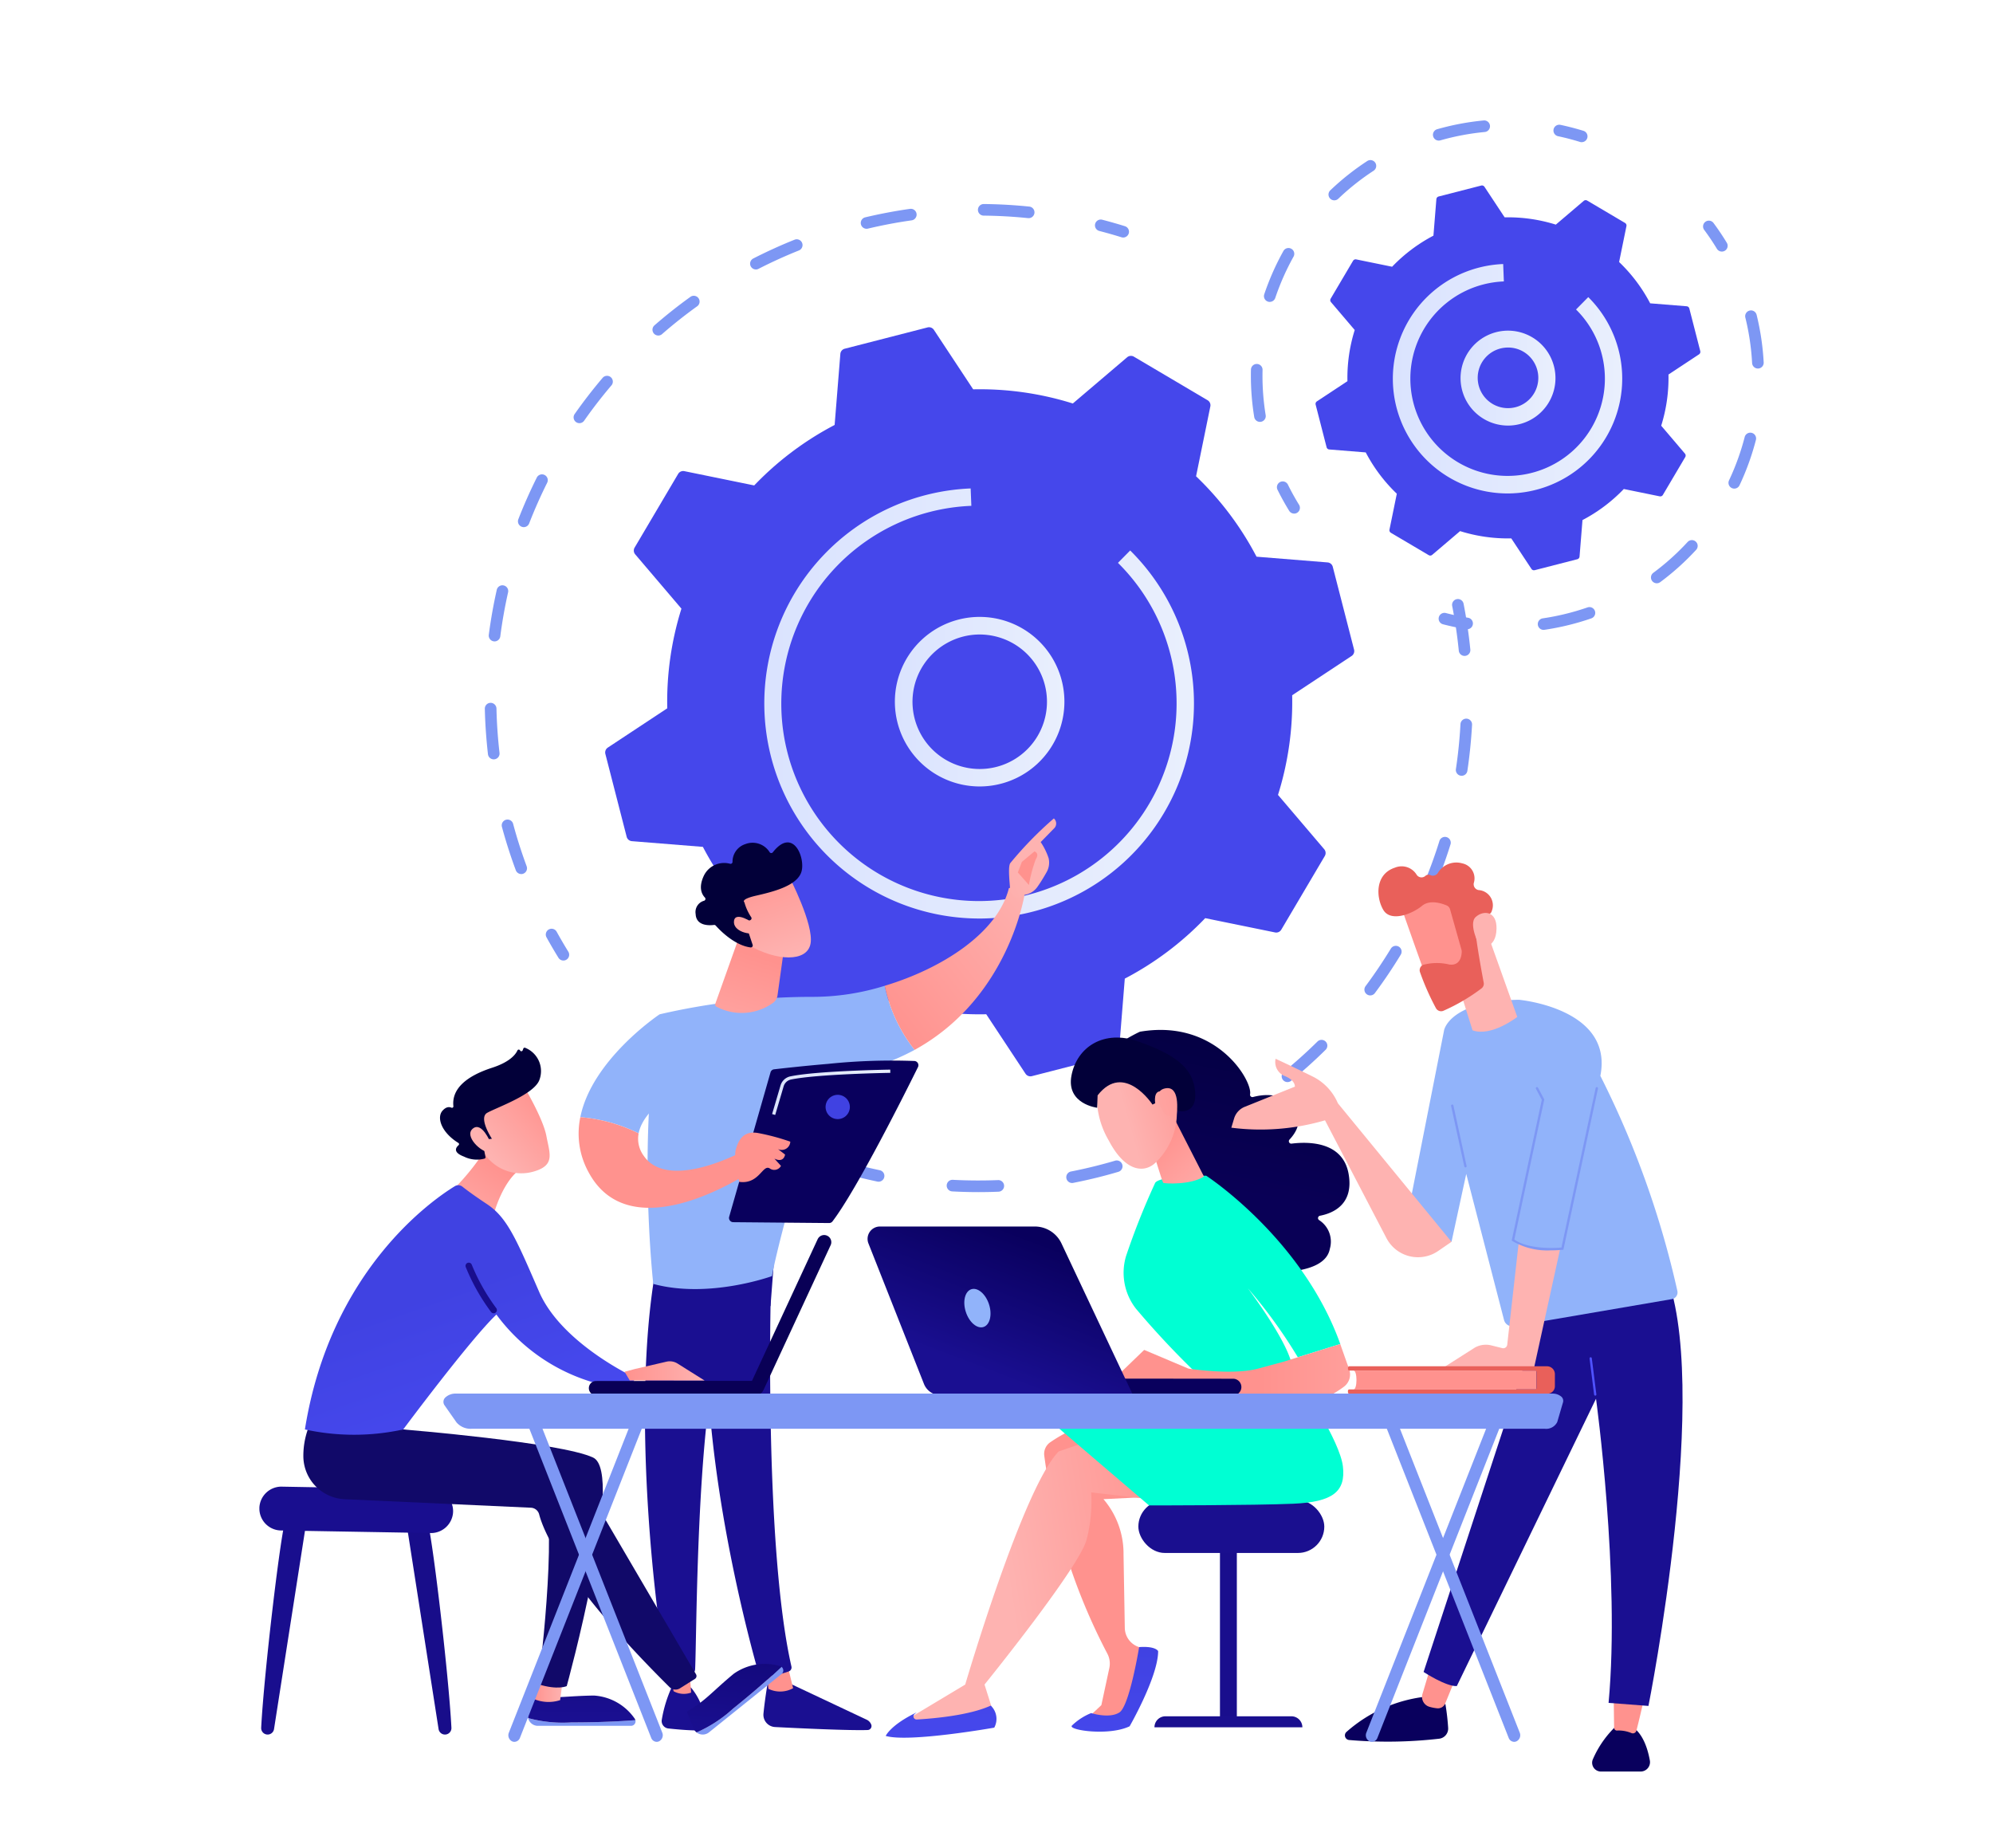<svg xmlns="http://www.w3.org/2000/svg" xmlns:xlink="http://www.w3.org/1999/xlink" width="234" height="217" viewBox="0 0 234 217"><defs><style>.a{fill:#fff;}.b{clip-path:url(#a);}.c{fill:#7d97f4;}.d{fill:#4547eb;}.e{fill:url(#b);}.f{fill:url(#f);}.g{fill:url(#g);}.h{fill:url(#h);}.i{fill:url(#i);}.j{fill:url(#j);}.k{fill:url(#k);}.l{fill:#91b3fa;}.m{fill:url(#l);}.n{fill:url(#m);}.o{fill:url(#n);}.p{fill:url(#o);}.q{fill:url(#p);}.r{fill:url(#q);}.s{fill:url(#r);}.t{fill:url(#s);}.u{fill:url(#t);}.v{fill:url(#u);}.w{fill:url(#v);}.x{fill:#190e8e;}.y{fill:#180d8a;}.z{fill:#190e8f;}.aa{fill:url(#x);}.ab{fill:url(#y);}.ac{fill:url(#z);}.ad{fill:#110969;}.ae{fill:url(#ab);}.af{fill:url(#ac);}.ag{fill:url(#ad);}.ah{fill:url(#af);}.ai{fill:url(#ag);}.aj{fill:url(#ah);}.ak{fill:url(#ai);}.al{fill:url(#aj);}.am{fill:#190e8d;}.an{fill:#1a0f8f;}.ao{fill:url(#ak);}.ap{fill:url(#al);}.aq{fill:url(#am);}.ar{fill:#00ffd3;}.as{fill:url(#an);}.at{fill:url(#ao);}.au{fill:url(#ap);}.av{fill:url(#aq);}.aw{fill:url(#ar);}.ax{fill:url(#as);}.ay{fill:url(#at);}.az{fill:url(#au);}.ba{fill:url(#av);}.bb{fill:url(#aw);}.bc{fill:url(#ax);}.bd{fill:url(#ay);}.be{fill:url(#az);}.bf{fill:url(#ba);}.bg{fill:url(#bb);}.bh{fill:url(#bc);}.bi{fill:url(#bd);}.bj{fill:url(#be);}.bk{fill:url(#bf);}.bl{fill:url(#bg);}.bm{fill:url(#bh);}.bn{fill:url(#bi);}.bo{fill:url(#bj);}</style><clipPath id="a"><rect class="a" width="234" height="217" transform="translate(106 7771)"></rect></clipPath><linearGradient id="b" y1="0.5" x2="1" y2="0.5" gradientUnits="objectBoundingBox"><stop offset="0" stop-color="#dae3fe"></stop><stop offset="1" stop-color="#e9effd"></stop></linearGradient><linearGradient id="f" x1="66.978" y1="-0.501" x2="64.141" y2="5.887" gradientUnits="objectBoundingBox"><stop offset="0" stop-color="#09005d"></stop><stop offset="1" stop-color="#1a0f91"></stop></linearGradient><linearGradient id="g" x1="263.89" y1="0.447" x2="264.897" y2="0.447" gradientUnits="objectBoundingBox"><stop offset="0" stop-color="#ff928e"></stop><stop offset="1" stop-color="#feb3b1"></stop></linearGradient><linearGradient id="h" x1="84.633" y1="0.029" x2="81.617" y2="0.884" xlink:href="#f"></linearGradient><linearGradient id="i" x1="166.445" y1="-2.22" x2="159.425" y2="5.345" xlink:href="#f"></linearGradient><linearGradient id="j" x1="307.63" y1="0.485" x2="308.644" y2="0.485" xlink:href="#g"></linearGradient><linearGradient id="k" x1="56.712" y1="-0.038" x2="54.694" y2="0.804" xlink:href="#f"></linearGradient><linearGradient id="l" x1="0.055" y1="0.893" x2="1.087" y2="-0.041" xlink:href="#g"></linearGradient><linearGradient id="m" x1="-2.687" y1="2.581" x2="0.38" y2="0.664" xlink:href="#g"></linearGradient><linearGradient id="n" x1="366.557" y1="0.594" x2="368.559" y2="-1.186" xlink:href="#g"></linearGradient><linearGradient id="o" x1="40.566" y1="0.502" x2="41.568" y2="0.502" xlink:href="#g"></linearGradient><linearGradient id="p" x1="0.608" y1="0.247" x2="0.113" y2="1.993" xlink:href="#g"></linearGradient><linearGradient id="q" x1="0.278" y1="-0.211" x2="0.677" y2="0.953" xlink:href="#g"></linearGradient><linearGradient id="r" x1="-31.65" y1="15.82" x2="-31.446" y2="17.003" gradientUnits="objectBoundingBox"><stop offset="0" stop-color="#020039"></stop><stop offset="1" stop-color="#090056"></stop></linearGradient><linearGradient id="s" x1="-0.315" y1="-2.854" x2="0.984" y2="2.744" xlink:href="#g"></linearGradient><linearGradient id="t" x1="35.871" y1="-0.062" x2="36.384" y2="2.428" xlink:href="#f"></linearGradient><linearGradient id="u" x1="122.032" y1="0.5" x2="123.032" y2="0.5" xlink:href="#g"></linearGradient><linearGradient id="v" x1="230.49" y1="-0.059" x2="231.088" y2="2.435" gradientUnits="objectBoundingBox"><stop offset="0" stop-color="#4042e2"></stop><stop offset="1" stop-color="#4f52ff"></stop></linearGradient><linearGradient id="x" x1="0.772" y1="-6.693" x2="0.499" y2="0.843" xlink:href="#f"></linearGradient><linearGradient id="y" x1="0" y1="0.5" x2="1" y2="0.5" xlink:href="#g"></linearGradient><linearGradient id="z" x1="0.734" y1="-1.867" x2="0.424" y2="1.1" xlink:href="#f"></linearGradient><linearGradient id="ab" x1="0.636" y1="0.332" x2="-0.077" y2="1.382" xlink:href="#g"></linearGradient><linearGradient id="ac" x1="0.311" y1="0.465" x2="0.881" y2="1.703" xlink:href="#v"></linearGradient><linearGradient id="ad" x1="6.834" y1="-2.553" x2="-0.095" y2="0.787" xlink:href="#f"></linearGradient><linearGradient id="af" x1="0.941" y1="0.209" x2="0.275" y2="0.79" xlink:href="#g"></linearGradient><linearGradient id="ag" x1="26.88" y1="7.04" x2="27.649" y2="7.933" xlink:href="#r"></linearGradient><linearGradient id="ah" x1="3.142" y1="-1.398" x2="0.407" y2="0.623" xlink:href="#g"></linearGradient><linearGradient id="ai" x1="22.609" y1="-916.965" x2="21.379" y2="-902.633" xlink:href="#r"></linearGradient><linearGradient id="aj" x1="1.49" y1="-82.159" x2="-1.136" y2="-80.86" xlink:href="#r"></linearGradient><linearGradient id="ak" x1="0.11" y1="0.604" x2="-0.7" y2="0.815" xlink:href="#g"></linearGradient><linearGradient id="al" x1="0.532" y1="0.006" x2="0.328" y2="3.202" xlink:href="#v"></linearGradient><linearGradient id="am" x1="1.129" y1="0.394" x2="0.414" y2="0.523" xlink:href="#g"></linearGradient><linearGradient id="an" x1="0.554" y1="-2.158" x2="0.395" y2="6.275" xlink:href="#v"></linearGradient><linearGradient id="ao" x1="0.619" y1="-0.242" x2="0.442" y2="0.664" xlink:href="#r"></linearGradient><linearGradient id="ap" x1="0.224" y1="0.33" x2="1.02" y2="1.435" xlink:href="#g"></linearGradient><linearGradient id="aq" x1="1.339" y1="0.115" x2="0.367" y2="0.522" xlink:href="#g"></linearGradient><linearGradient id="ar" x1="-26.887" y1="73.747" x2="-27.223" y2="76.726" xlink:href="#r"></linearGradient><linearGradient id="as" x1="2.514" y1="-0.108" x2="-1.559" y2="1.212" xlink:href="#g"></linearGradient><linearGradient id="at" x1="0.623" y1="0.5" x2="1.623" y2="0.5" xlink:href="#g"></linearGradient><linearGradient id="au" x1="0.575" y1="11.576" x2="-0.165" y2="14.012" xlink:href="#f"></linearGradient><linearGradient id="av" x1="0.733" y1="0.134" x2="0.333" y2="0.8" xlink:href="#f"></linearGradient><linearGradient id="aw" x1="-153.883" y1="4.474" x2="-153.868" y2="8.118" xlink:href="#f"></linearGradient><linearGradient id="ax" x1="-487.199" y1="1.164" x2="-487.462" y2="-0.58" xlink:href="#g"></linearGradient><linearGradient id="ay" x1="-282.556" y1="3.704" x2="-282.529" y2="7.135" xlink:href="#f"></linearGradient><linearGradient id="az" x1="-554.64" y1="1.13" x2="-554.925" y2="-0.791" xlink:href="#g"></linearGradient><linearGradient id="ba" x1="-62.782" y1="0.5" x2="-61.782" y2="0.5" xlink:href="#f"></linearGradient><linearGradient id="bb" x1="-2400.902" y1="2.369" x2="-2399.521" y2="1.878" xlink:href="#v"></linearGradient><linearGradient id="bc" x1="-136.997" y1="0.5" x2="-135.997" y2="0.5" xlink:href="#g"></linearGradient><linearGradient id="bd" x1="-71.908" y1="0.5" x2="-70.908" y2="0.5" xlink:href="#g"></linearGradient><linearGradient id="be" x1="-271.468" y1="1.029" x2="-270.179" y2="0.222" xlink:href="#g"></linearGradient><linearGradient id="bf" x1="-220.145" y1="0.175" x2="-221.462" y2="1.493" xlink:href="#g"></linearGradient><linearGradient id="bg" x1="-140.389" y1="0.5" x2="-139.389" y2="0.5" gradientUnits="objectBoundingBox"><stop offset="0" stop-color="#e1473d"></stop><stop offset="1" stop-color="#e9605a"></stop></linearGradient><linearGradient id="bh" x1="-688.889" y1="2.763" x2="-685.627" y2="0.44" xlink:href="#g"></linearGradient><linearGradient id="bi" x1="-87.022" y1="-0.33" x2="-87.895" y2="5.155" xlink:href="#g"></linearGradient><linearGradient id="bj" x1="-50.651" y1="4.298" x2="-50.655" y2="2.583" xlink:href="#bg"></linearGradient></defs><g class="b" transform="translate(-106 -7771)"><g transform="translate(162.921 7785.138)"><g transform="translate(0 9.814)"><g transform="translate(42.905 23.174)"><path class="c" d="M1296.848,1357.5a.68.68,0,0,1-.566-.3c-.494-.737-1.015-1.477-1.55-2.2a.681.681,0,0,1,1.094-.811c.548.738,1.082,1.5,1.588,2.251a.681.681,0,0,1-.565,1.06Z" transform="translate(-1234.148 -1353.913)"></path><path class="c" d="M1134.668,1469.658c-1.027,0-2.064-.028-3.083-.083a.681.681,0,1,1,.073-1.36c1.757.094,3.565.1,5.308.033a.681.681,0,1,1,.056,1.361C1136.247,1469.642,1135.455,1469.658,1134.668,1469.658Zm10.991-1.07a.681.681,0,0,1-.13-1.35c1.677-.329,3.365-.74,5.015-1.221l.144-.042a.681.681,0,1,1,.381,1.307l-.136.04c-1.7.5-3.424.915-5.141,1.252A.693.693,0,0,1,1145.658,1468.589Zm13.378-4.363a.681.681,0,0,1-.289-1.3c1.6-.747,3.177-1.578,4.7-2.471a.681.681,0,1,1,.69,1.174c-1.556.915-3.174,1.766-4.81,2.532A.688.688,0,0,1,1159.037,1464.226Zm11.909-7.486a.681.681,0,0,1-.431-1.208c1.363-1.114,2.69-2.307,3.946-3.546a.681.681,0,1,1,.957.969c-1.285,1.27-2.645,2.491-4.041,3.633A.68.68,0,0,1,1170.946,1456.74Zm9.714-10.174a.681.681,0,0,1-.546-1.087c1.051-1.414,2.049-2.9,2.965-4.4a.681.681,0,1,1,1.164.707c-.937,1.544-1.958,3.061-3.036,4.508A.68.68,0,0,1,1180.66,1446.566Zm6.955-12.231a.683.683,0,0,1-.628-.943c.678-1.63,1.287-3.309,1.81-4.991a.681.681,0,0,1,1.3.4c-.535,1.723-1.159,3.442-1.853,5.11A.681.681,0,0,1,1187.615,1434.335Zm3.779-13.556a.761.761,0,0,1-.1-.007.682.682,0,0,1-.573-.775c.261-1.747.441-3.524.537-5.281a.681.681,0,1,1,1.36.074c-.1,1.8-.282,3.62-.55,5.409A.681.681,0,0,1,1191.393,1420.779Zm.343-14.072a.681.681,0,0,1-.677-.614c-.175-1.753-.436-3.52-.775-5.251a.681.681,0,0,1,1.337-.262c.347,1.773.614,3.583.793,5.379a.681.681,0,0,1-.61.745C1191.781,1406.706,1191.759,1406.707,1191.737,1406.707Zm-3.1-13.728a.681.681,0,0,1-.641-.452c-.6-1.665-1.275-3.316-2.02-4.909a.681.681,0,0,1,1.234-.577c.762,1.632,1.458,3.323,2.068,5.028a.682.682,0,0,1-.641.91Z" transform="translate(-1119.608 -1376.824)"></path><path class="c" d="M1096.511,1654.532a.692.692,0,0,1-.141-.014c-.892-.188-1.794-.4-2.681-.631a.681.681,0,1,1,.344-1.318c.866.226,1.747.432,2.618.616a.681.681,0,0,1-.14,1.347Z" transform="translate(-1093.179 -1562.92)"></path></g><path class="c" d="M976.175,1563.983a.68.68,0,0,1-.58-.323c-.483-.783-.951-1.584-1.39-2.378a.681.681,0,1,1,1.191-.659c.429.776.886,1.557,1.358,2.323a.681.681,0,0,1-.579,1.038Z" transform="translate(-966.947 -1475.164)"></path><path class="c" d="M954.5,1355.363a.681.681,0,0,1-.639-.445c-.482-1.3-.926-2.642-1.319-3.987q-.161-.553-.31-1.106a.681.681,0,1,1,1.315-.355q.146.541.3,1.08c.383,1.314.817,2.624,1.288,3.9a.683.683,0,0,1-.638.918Zm-3.233-13.466a.681.681,0,0,1-.675-.6c-.2-1.764-.328-3.559-.368-5.336a.682.682,0,0,1,.666-.7.69.69,0,0,1,.7.666c.039,1.734.16,3.487.359,5.211a.68.68,0,0,1-.6.754A.529.529,0,0,1,951.264,1341.9Zm.1-13.848a.692.692,0,0,1-.089-.006.681.681,0,0,1-.588-.763c.228-1.761.542-3.533.932-5.267a.681.681,0,1,1,1.328.3c-.381,1.693-.687,3.424-.91,5.143A.681.681,0,0,1,951.361,1328.05Zm3.427-13.415a.682.682,0,0,1-.635-.928c.644-1.655,1.373-3.3,2.166-4.89a.681.681,0,1,1,1.219.608c-.775,1.552-1.487,3.159-2.115,4.775A.682.682,0,0,1,954.787,1314.635Zm6.534-12.207a.681.681,0,0,1-.556-1.072c1.02-1.454,2.12-2.878,3.269-4.231a.681.681,0,1,1,1.038.881c-1.122,1.321-2.2,2.711-3.192,4.131A.68.68,0,0,1,961.321,1302.429Zm9.261-10.289a.681.681,0,0,1-.448-1.194c1.339-1.167,2.748-2.285,4.189-3.321a.681.681,0,1,1,.8,1.1c-1.406,1.012-2.782,2.1-4.089,3.242A.676.676,0,0,1,970.582,1292.14Zm11.463-7.756a.681.681,0,0,1-.311-1.287c1.578-.807,3.215-1.553,4.868-2.213a.681.681,0,0,1,.506,1.264c-1.613.645-3.213,1.373-4.753,2.161A.67.67,0,0,1,982.044,1284.384Zm12.993-4.777a.681.681,0,0,1-.156-1.344c1.734-.411,3.5-.745,5.255-.994a.681.681,0,1,1,.191,1.349c-1.713.242-3.439.569-5.133.971A.693.693,0,0,1,995.037,1279.607Zm19.038-1.249a.555.555,0,0,1-.071,0c-1.726-.178-3.48-.277-5.214-.294a.681.681,0,0,1,.007-1.362h.006c1.776.017,3.573.119,5.341.3a.681.681,0,0,1-.069,1.358Z" transform="translate(-950.221 -1276.698)"></path><path class="c" d="M1192.264,1284.893a.675.675,0,0,1-.2-.031c-.85-.265-1.72-.512-2.586-.737a.681.681,0,1,1,.342-1.318c.887.23,1.779.484,2.65.755a.681.681,0,0,1-.2,1.331Z" transform="translate(-1117.313 -1280.958)"></path><g transform="translate(14.138 14.467)"><path class="d" d="M1059.408,1328.361a.687.687,0,0,0-.8.069l-6.376,5.425a36.481,36.481,0,0,0-11.7-1.663l-4.611-6.981a.689.689,0,0,0-.745-.287l-9.725,2.5a.689.689,0,0,0-.514.611l-.671,8.34a36.453,36.453,0,0,0-9.443,7.1l-8.2-1.676a.688.688,0,0,0-.73.323l-5.108,8.646a.687.687,0,0,0,.068.8l5.426,6.375a36.471,36.471,0,0,0-1.664,11.7l-6.98,4.612a.688.688,0,0,0-.287.745l2.5,9.725a.69.69,0,0,0,.611.515l8.339.67a36.458,36.458,0,0,0,7.1,9.443l-1.677,8.2a.687.687,0,0,0,.324.729l8.646,5.108a.689.689,0,0,0,.8-.068l6.375-5.426a36.464,36.464,0,0,0,11.7,1.665l4.611,6.98a.689.689,0,0,0,.746.288l9.725-2.5a.687.687,0,0,0,.515-.611l.671-8.339a36.455,36.455,0,0,0,9.443-7.1l8.2,1.676a.688.688,0,0,0,.731-.324l5.107-8.646a.688.688,0,0,0-.068-.8l-5.425-6.375a36.476,36.476,0,0,0,1.664-11.7l6.98-4.612a.688.688,0,0,0,.287-.745l-2.5-9.725a.687.687,0,0,0-.611-.514l-8.34-.672a36.467,36.467,0,0,0-7.1-9.442l1.676-8.2a.687.687,0,0,0-.324-.73Z" transform="translate(-997.33 -1324.902)"></path><path class="e" d="M1120.675,1458.176a9.953,9.953,0,1,1,4.742-1.216A9.946,9.946,0,0,1,1120.675,1458.176Zm-.025-17.841a7.854,7.854,0,0,0-3.768.967h0a7.894,7.894,0,1,0,6.008-.642A7.941,7.941,0,0,0,1120.65,1440.335Zm-4.256.069h0Z" transform="translate(-1076.688 -1404.261)"></path><path class="e" d="M1084.63,1438.459a25.257,25.257,0,0,1-.976-50.493l.081,2.042a23.323,23.323,0,0,0-4.891.72h0q-.308.079-.613.167a23.242,23.242,0,0,0-16.425,26.548q.144.772.342,1.544a23.209,23.209,0,1,0,38.8-22.285l1.435-1.454a25.26,25.26,0,0,1-17.755,43.213Z" transform="translate(-1040.747 -1369.039)"></path></g></g><g transform="translate(89.945 0)"><g transform="translate(22.047 11.776)"><path class="c" d="M1429.042,1286.856a.681.681,0,0,1-.583-.328c-.457-.755-.956-1.5-1.483-2.207a.681.681,0,1,1,1.094-.811c.552.744,1.074,1.521,1.553,2.313a.68.68,0,0,1-.229.935A.673.673,0,0,1,1429.042,1286.856Z" transform="translate(-1395.79 -1283.234)"></path><path class="c" d="M1362.859,1355.834a.681.681,0,0,1-.1-1.355,29.068,29.068,0,0,0,3.9-.853q.678-.2,1.339-.425a.681.681,0,1,1,.444,1.287q-.692.238-1.4.445a30.443,30.443,0,0,1-4.085.892A.691.691,0,0,1,1362.859,1355.834Zm13.285-5.473a.681.681,0,0,1-.406-1.228,28.682,28.682,0,0,0,4.009-3.6.681.681,0,1,1,1,.923,30.089,30.089,0,0,1-4.2,3.774A.679.679,0,0,1,1376.144,1350.361Zm9.1-11.113a.681.681,0,0,1-.615-.971,29,29,0,0,0,1.834-5.072.681.681,0,1,1,1.318.342,30.224,30.224,0,0,1-1.922,5.311A.679.679,0,0,1,1385.246,1339.248Zm2.773-14.1a.68.68,0,0,1-.679-.644,28.85,28.85,0,0,0-.794-5.335.681.681,0,0,1,1.323-.325,30.223,30.223,0,0,1,.83,5.587.681.681,0,0,1-.643.717Z" transform="translate(-1350.534 -1307.796)"></path><path class="c" d="M1326.723,1438.56a.761.761,0,0,1-.111-.009c-.911-.149-1.828-.343-2.725-.577a.681.681,0,0,1,.344-1.318c.856.224,1.731.409,2.6.551a.681.681,0,0,1-.109,1.353Z" transform="translate(-1323.378 -1390.595)"></path></g><path class="c" d="M1262.172,1389.067a.681.681,0,0,1-.581-.323c-.485-.786-.94-1.606-1.351-2.437a.681.681,0,1,1,1.22-.6c.393.793.827,1.576,1.29,2.326a.68.68,0,0,1-.578,1.038Z" transform="translate(-1257.093 -1342.908)"></path><path class="c" d="M1250.984,1279.389a.681.681,0,0,1-.671-.571,30.063,30.063,0,0,1-.393-4.837c0-.236,0-.472.009-.708a.681.681,0,1,1,1.361.033c-.005.225-.008.449-.008.674a28.748,28.748,0,0,0,.375,4.617.68.68,0,0,1-.562.782A.7.7,0,0,1,1250.984,1279.389Zm1.153-14.084a.682.682,0,0,1-.646-.9,30.41,30.41,0,0,1,2.248-5.078.681.681,0,1,1,1.19.663,29.021,29.021,0,0,0-2.147,4.85A.682.682,0,0,1,1252.136,1265.3Zm7.578-11.927a.681.681,0,0,1-.471-1.173,30.031,30.031,0,0,1,4.353-3.45.681.681,0,0,1,.743,1.141,28.635,28.635,0,0,0-4.155,3.293A.679.679,0,0,1,1259.714,1253.378Zm12.264-7.013a.681.681,0,0,1-.187-1.336,30.428,30.428,0,0,1,5.458-1.029.681.681,0,0,1,.128,1.356,29.027,29.027,0,0,0-5.213.982A.7.7,0,0,1,1271.978,1246.364Z" transform="translate(-1249.919 -1243.996)"></path><path class="c" d="M1371.6,1247.734a.669.669,0,0,1-.2-.031c-.844-.262-1.71-.488-2.573-.671a.681.681,0,0,1,.282-1.333c.905.192,1.812.428,2.7.7a.682.682,0,0,1-.2,1.332Z" transform="translate(-1332.76 -1245.178)"></path><g transform="translate(7.601 7.635)"><path class="d" d="M1307.133,1271.212a.353.353,0,0,0-.409.035l-3.275,2.787a18.732,18.732,0,0,0-6.009-.854l-2.369-3.586a.353.353,0,0,0-.383-.147l-5,1.285a.354.354,0,0,0-.264.314l-.345,4.284a18.736,18.736,0,0,0-4.851,3.648l-4.214-.861a.354.354,0,0,0-.375.166l-2.624,4.441a.353.353,0,0,0,.035.409l2.787,3.275a18.729,18.729,0,0,0-.855,6.008l-3.586,2.369a.353.353,0,0,0-.147.383l1.285,5a.353.353,0,0,0,.314.264l4.283.345a18.729,18.729,0,0,0,3.648,4.85l-.861,4.213a.353.353,0,0,0,.166.375l4.441,2.624a.353.353,0,0,0,.409-.035l3.275-2.787a18.739,18.739,0,0,0,6.009.854l2.369,3.586a.354.354,0,0,0,.383.147l5-1.285a.354.354,0,0,0,.264-.314l.345-4.284a18.711,18.711,0,0,0,4.851-3.648l4.214.861a.353.353,0,0,0,.375-.167l2.624-4.441a.353.353,0,0,0-.035-.409l-2.787-3.274a18.732,18.732,0,0,0,.854-6.009l3.586-2.369a.354.354,0,0,0,.148-.383l-1.285-5a.352.352,0,0,0-.313-.263l-4.284-.345a18.709,18.709,0,0,0-3.648-4.851l.861-4.213a.354.354,0,0,0-.167-.375Z" transform="translate(-1275.245 -1269.435)"></path><path class="e" d="M1337.455,1337.241a5.628,5.628,0,0,1-1.59-.23,5.572,5.572,0,1,1,1.59.23Zm-.013-9.162a3.558,3.558,0,1,0,3.131,1.855A3.536,3.536,0,0,0,1337.442,1328.078Z" transform="translate(-1314.859 -1309.049)"></path><path class="e" d="M1318.915,1327.11a13.471,13.471,0,0,1-3.332-26.518l.087-.022a13.587,13.587,0,0,1,2.57-.387l.179-.008.081,2.042a11.492,11.492,0,0,0-2.409.354h0a11.42,11.42,0,1,0,10.883,2.941l1.435-1.454a13.481,13.481,0,0,1-9.494,23.052Z" transform="translate(-1296.397 -1290.949)"></path></g></g></g><g transform="translate(136.453 7867.084)"><g transform="translate(37.485)"><path class="f" d="M1160.292,1488.432s-.393,2.108-.6,4.2a1.44,1.44,0,0,0,1.363,1.574c2.783.143,8.736.425,10.874.35a.469.469,0,0,0,.418-.638h0a1.05,1.05,0,0,0-.531-.571l-9.793-4.615Z" transform="translate(-1137.991 -1387.527)"></path><path class="g" d="M1161.532,1479.2l.276,2.529a3.134,3.134,0,0,0,2.9-.073l-.687-2.822Z" transform="translate(-1139.525 -1379.537)"></path><path class="h" d="M1126.639,1197.52c-.136.658-1.009,32.913,2.3,47.4a.491.491,0,0,1-.293.568,8.548,8.548,0,0,1-2.814.544.845.845,0,0,1-.833-.615c-.954-3.364-5.517-20.214-5.98-36.274-.517-17.945.006-.611.006-.611l.51-11.085Z" transform="translate(-1103.954 -1145.348)"></path><path class="i" d="M1089.67,1494.358a15.2,15.2,0,0,0-1.206,3.888.879.879,0,0,0,.763,1.06c.918.1,2.332.229,3.466.232a.876.876,0,0,0,.877-.969,7.389,7.389,0,0,0-1.686-4.069Z" transform="translate(-1078.695 -1392.459)"></path><path class="j" d="M1092.828,1474.334l.664,3.827a2.471,2.471,0,0,0,2.061.161l-.295-4.113Z" transform="translate(-1082.344 -1375.689)"></path><path class="k" d="M1077.987,1194.789c-2.983,16.994.21,42.074,1.321,46.987a.765.765,0,0,0,.612.587,5.133,5.133,0,0,0,2.207-.067.7.7,0,0,0,.51-.64c.193-3.962.146-28.3,2.865-37.887a2.184,2.184,0,0,1,.854-1.2l5.135-3.577.447-5.857Z" transform="translate(-1068.96 -1141.757)"></path><g transform="translate(8.096 8.088)"><path class="l" d="M1097.8,1005.27a79.458,79.458,0,0,0-17.8,2.05c-2.66,14.676-.743,31.652-.743,31.652,6.527,1.778,13.934-.916,13.934-.916,1.146-6.134,6.385-23.378,6.385-23.378a27.844,27.844,0,0,0,10.364-3.181,18.12,18.12,0,0,1-3.51-7.526A28.363,28.363,0,0,1,1097.8,1005.27Z" transform="translate(-1078.59 -992.406)"></path><path class="m" d="M1261.046,935.671a1.617,1.617,0,0,0-1.876-.546c-1.294,5.242-7.856,9.44-14.576,11.458a18.123,18.123,0,0,0,3.51,7.526C1259.283,947.963,1261.046,935.671,1261.046,935.671Z" transform="translate(-1216.752 -935.018)"></path></g><g transform="translate(50.533)"><path class="n" d="M1333.27,895.787c.084.277-.926.688-1.507-.447-.016-.542-.323-2.864.005-3.3a43.19,43.19,0,0,1,5.114-5.245.8.8,0,0,1,.089,1.105l-1.637,1.673a7.842,7.842,0,0,1,.928,1.879,2.271,2.271,0,0,1-.242,1.669c-.289.51-.684,1.172-1.056,1.69A2.242,2.242,0,0,1,1333.27,895.787Z" transform="translate(-1331.617 -886.793)"></path><path class="o" d="M1339.742,909.846l-1.489,1.238-.475,1.242,1.3,1.473a16.989,16.989,0,0,1,.8-3C1340.215,910.266,1340.047,910.005,1339.742,909.846Z" transform="translate(-1336.745 -905.98)"></path></g><path class="l" d="M1043.972,1032.154l-3.164-8.215s-7.946,5.289-9.309,12.077a18.689,18.689,0,0,1,6.845,1.9C1038.959,1034.715,1043.972,1032.154,1043.972,1032.154Z" transform="translate(-1031.301 -1000.937)"></path><path class="p" d="M1049.813,1099.852s-8.911,4.925-11.861.619a3.361,3.361,0,0,1-.591-2.618,18.686,18.686,0,0,0-6.845-1.905,9.387,9.387,0,0,0,.959,6.445c5.147,9.633,19.491-.344,19.491-.344Z" transform="translate(-1030.317 -1060.869)"></path><path class="q" d="M1128.676,970.319l-2.763,7.752a.28.28,0,0,0,.125.339,6.322,6.322,0,0,0,6.561-.379,1.319,1.319,0,0,0,.617-.937l.935-6.723Z" transform="translate(-1109.866 -956.31)"></path><g transform="translate(13.734 2.819)"><path class="r" d="M1143.466,927.711s2.9,5.587,2.5,7.829-4.058,2.046-7.237.192l-2.176-6.024Z" transform="translate(-1132.469 -923.667)"></path><path class="s" d="M1118.632,912.718a.229.229,0,0,0,.1-.334,5.975,5.975,0,0,1-.8-1.752s-.528-.345,1.359-.778,4.7-1.105,5.3-2.7c.59-1.556-.884-5.5-3.324-2.392a.229.229,0,0,1-.363,0,2.362,2.362,0,0,0-2.868-.962,2.167,2.167,0,0,0-1.5,2.08.228.228,0,0,1-.272.231,2.642,2.642,0,0,0-3.1,1.409c-.643,1.378-.241,2.165.128,2.552a.228.228,0,0,1-.1.378,1.375,1.375,0,0,0-.985,1.56c.066,1.454,1.692,1.341,2.155,1.279a.23.23,0,0,1,.2.074c.392.443,2.161,2.323,4.093,2.566a.231.231,0,0,0,.245-.3l-.814-2.441a.23.23,0,0,1,.127-.284Z" transform="translate(-1112.202 -903.599)"></path><path class="t" d="M1141.291,956.417s-2.089-1.463-2.254-.249,1.877,1.778,2.895,1.335Z" transform="translate(-1134.529 -946.95)"></path></g><g transform="translate(17.656 28.405)"><path class="u" d="M1135.607,1074.516l4.854-16.953a.494.494,0,0,1,.418-.356c.88-.1,3.428-.391,6.371-.64a72.294,72.294,0,0,1,10.12-.336.5.5,0,0,1,.405.714c-1.4,2.83-7.152,14.34-10.033,18.111a.5.5,0,0,1-.4.2l-11.263-.1A.5.5,0,0,1,1135.607,1074.516Z" transform="translate(-1135.587 -1056.154)"></path><path class="v" d="M1140.372,1112.528s-.676-2.781-.4-3.767.8-2.255,2.563-1.973a25.8,25.8,0,0,1,3.84,1.024,1.008,1.008,0,0,1-1.444.87l.83.642s-.119,1.029-1.25.479l.772.852a.9.9,0,0,1-1.318.3C1143.131,1110.417,1142.732,1112.863,1140.372,1112.528Z" transform="translate(-1139.18 -1098.263)"></path><path class="w" d="M1203.195,1081.72a1.425,1.425,0,1,0,1.425-1.425A1.425,1.425,0,0,0,1203.195,1081.72Z" transform="translate(-1191.856 -1076.246)"></path><path class="e" d="M1166.119,1067.977l-.363-.107.988-3.353a1.528,1.528,0,0,1,1.15-1.07c3.133-.654,11.384-.787,11.733-.793l.006.379c-.085,0-8.564.138-11.662.785a1.151,1.151,0,0,0-.864.807Z" transform="translate(-1160.696 -1061.564)"></path></g></g><g transform="translate(0 78.449)"><path class="x" d="M811,1377.266c-.517.766-2.574,18.1-2.9,24.506a.757.757,0,0,0,.758.794h0a.759.759,0,0,0,.75-.642l3.762-24.106Z" transform="translate(-807.887 -1373.454)"></path><path class="y" d="M912.188,1377.266c.518.766,2.574,18.1,2.9,24.506a.757.757,0,0,1-.758.794h0a.759.759,0,0,1-.75-.642l-3.762-24.106Z" transform="translate(-892.539 -1373.454)"></path><path class="z" d="M806.817,1357l0,.189a2.577,2.577,0,0,0,2.626,2.5l17.388.3a2.6,2.6,0,0,0,2.721-2.359l.009-.173a2.568,2.568,0,0,0-2.621-2.6l-17.4-.312A2.59,2.59,0,0,0,806.817,1357Z" transform="translate(-806.815 -1354.536)"></path></g><g transform="translate(5.164 26.919)"><g transform="translate(26.364 76.06)"><path class="c" d="M1000.055,1517.107a15.578,15.578,0,0,1-5.07-.507,1.173,1.173,0,0,0,1.142.908h10.935a.532.532,0,0,0,.513-.672C1006.328,1516.937,1003.681,1517.107,1000.055,1517.107Z" transform="translate(-994.954 -1513.949)"></path><path class="aa" d="M1007.42,1503.681a.516.516,0,0,0-.09-.186,6.3,6.3,0,0,0-4.782-2.7c-3.334.047-4.5.408-7.088.02l-.611,2.026a1.164,1.164,0,0,0-.019.6,15.575,15.575,0,0,0,5.07.507C1003.526,1503.951,1006.173,1503.781,1007.42,1503.681Z" transform="translate(-994.799 -1500.792)"></path></g><path class="ab" d="M999.49,1487.9l-.75,2.552a4.412,4.412,0,0,0,3.124.149l.287-2.211Z" transform="translate(-971.715 -1414.001)"></path><g transform="translate(45.022 72.371)"><path class="c" d="M1117.16,1485.629a15.65,15.65,0,0,1-4.268,2.782,1.171,1.171,0,0,0,1.457-.011l8.524-6.849a.53.53,0,0,0-.019-.842C1121.944,1481.568,1119.987,1483.358,1117.16,1485.629Z" transform="translate(-1111.743 -1480.389)"></path><path class="ac" d="M1117.152,1479.119a.51.51,0,0,0-.186-.089,6.311,6.311,0,0,0-5.412.9c-2.57,2.125-3.251,3.134-5.513,4.455l.787,1.955a1.152,1.152,0,0,0,.362.481,15.651,15.651,0,0,0,4.268-2.782C1114.286,1481.767,1116.243,1479.977,1117.152,1479.119Z" transform="translate(-1106.042 -1478.798)"></path></g><path class="ad" d="M889.833,1314.545s18.505,1.511,22.3,3.3-3.1,26.833-3.1,26.833-1.034.5-3.333-.217c0,0,2.358-18.484.6-22.491l-20.036-3.277Z" transform="translate(-878.109 -1269.722)"></path><path class="ab" d="M1095.08,1485.715c.172.156,1.839,3.518,1.839,3.518s1.856-.4,2.234-1.576l-1.67-3.034Z" transform="translate(-1051.897 -1411.275)"></path><path class="ad" d="M838.184,1313.622a9.376,9.376,0,0,0-.578,3.379,5.074,5.074,0,0,0,4.842,4.964l21.876,1a1.049,1.049,0,0,1,.969.788c.514,1.989,3.027,8.094,15.31,20.279a.99.99,0,0,0,1.225.133l1.748-1.1a.4.4,0,0,0,.132-.544l-12.737-21.751a4.929,4.929,0,0,0-3-2.221l-18.645-4.766Z" transform="translate(-837.605 -1268.954)"></path><path class="ae" d="M946.114,1111.038a27.537,27.537,0,0,1-4.733,6.151l4.939,2.755s1.113-4.386,3.655-5.671Z" transform="translate(-923.976 -1100.347)"></path><path class="af" d="M838.689,1172.246a27.074,27.074,0,0,0,11.543,0s7.888-10.6,10.94-13.49a21.705,21.705,0,0,0,15.7,8.77l.6-1.35s-8.625-3.976-11.281-10.086-3.722-8.715-6.138-10.309c-1.5-.993-2.405-1.671-2.871-2.041a.772.772,0,0,0-.885-.056C853.74,1145.246,841.677,1153.509,838.689,1172.246Z" transform="translate(-838.507 -1127.424)"></path><path class="ag" d="M954.463,1203.786a.378.378,0,0,1-.3-.148,23.558,23.558,0,0,1-2.972-5.269.379.379,0,1,1,.707-.272,23.226,23.226,0,0,0,2.866,5.079.378.378,0,0,1-.3.609Z" transform="translate(-932.119 -1172.603)"></path><path class="ab" d="M1062.476,1268.059l1.219-.325,3.7-.857a1.717,1.717,0,0,1,1.3.219l3.184,2-8.792-.015Z" transform="translate(-1024.761 -1230.012)"></path><g transform="translate(16.045)"><path class="ah" d="M958.88,1073.993s2.277,3.786,2.673,5.878,1.03,3.4-1.352,4.146a5.226,5.226,0,0,1-5.984-2.151s-2.169-3.006-1.953-4.382S958.88,1073.993,958.88,1073.993Z" transform="translate(-949.066 -1069.515)"></path><path class="ai" d="M939.056,1058.026l.308-.041s-1.613-2.437-.557-3.041,5.355-2.088,6.1-3.781a2.941,2.941,0,0,0-1.655-3.862.165.165,0,0,0-.2.1l-.076.205a.167.167,0,0,1-.309.009h0a.166.166,0,0,0-.3-.006c-.23.507-.92,1.374-2.988,2.044-2.934.951-4.762,2.43-4.537,4.515a.167.167,0,0,1-.238.169c-.24-.106-.6-.123-1.026.339-.734.8-.159,2.56,1.846,3.8a.166.166,0,0,1,.027.266c-.3.257-.722.83.635,1.34a3.408,3.408,0,0,0,2.425.233.167.167,0,0,0,.1-.188l-.356-1.827a.167.167,0,0,1,.142-.2Z" transform="translate(-933.271 -1047.294)"></path><path class="aj" d="M956.822,1104.624s-1-2.478-2.06-1.607.976,2.8,1.913,2.77Z" transform="translate(-950.91 -1093.517)"></path></g></g><g transform="translate(38.683 48.888)"><g transform="translate(0 17.147)"><path class="ak" d="M1038.26,1282.214h.043l18.783-.019a.839.839,0,1,0,0-1.678l-18.783.019a.839.839,0,0,0-.041,1.677Z" transform="translate(-1037.462 -1280.518)"></path></g><g transform="translate(18.898)"><path class="al" d="M1158.139,1178.73l-.019.039-7.9,17.039a.839.839,0,1,0,1.523.706l7.9-17.039a.839.839,0,0,0-1.5-.745Z" transform="translate(-1150.139 -1178.281)"></path></g></g><g transform="translate(71.408 24.834)"><g transform="translate(31.795 55.217)"><rect class="am" width="1.982" height="21.439" transform="translate(9.581 4.804)"></rect><path class="an" d="M1450.789,1516.619h-17.363a1.29,1.29,0,0,1,1.29-1.29H1449.5a1.29,1.29,0,0,1,1.291,1.29Z" transform="translate(-1431.535 -1489.963)"></path><rect class="an" width="21.831" height="6.191" rx="3.096"></rect></g><g transform="translate(2.129 41.7)"><path class="ao" d="M1363.195,1307.5a17.254,17.254,0,0,0-6.258,2.671,1.651,1.651,0,0,0-.729,1.578,70,70,0,0,0,7.4,23.24,2.5,2.5,0,0,1,.24,1.715l-.934,4.347-1.732,1.624h4.462l2.971-8.04-1.27-.4a2.4,2.4,0,0,1-1.679-2.25l-.149-8.625a9.812,9.812,0,0,0-2.356-6.494l7.126-.347Z" transform="translate(-1337.592 -1303.476)"></path><path class="ap" d="M1375.44,1476.025c-.406.532,4.374,1.234,6.789.07,0,0,3.348-5.825,3.348-8.824,0,0-.266-.612-2.232-.473,0,0-1.124,6.9-2.311,7.669s-3.321.078-3.321.078A6.994,6.994,0,0,0,1375.44,1476.025Z" transform="translate(-1353.589 -1436.038)"></path><path class="aq" d="M1287.259,1322.487c-.038-.066-7.673-.918-7.673-.918a17.652,17.652,0,0,1-.531,5.517c-.781,3.2-11.99,17.04-11.99,17.04l1.175,3.726a18.905,18.905,0,0,1-10.726.645l7.284-4.371s6.817-23.231,10.993-27.375l7.653-2.648Z" transform="translate(-1255.461 -1308.969)"></path><path class="ar" d="M1395.458,1283.495s4.4,6.543,4.76,9.527-1.2,4.2-5.82,4.4-16.937.2-16.937.2l-10.516-8.987s7.663-2.734,9.656-3.508S1395.458,1283.495,1395.458,1283.495Z" transform="translate(-1346.539 -1283.495)"></path><path class="as" d="M1257.609,1507.847a2.152,2.152,0,0,1,.411,2.589s-10.024,1.777-12.745.971c0,0,.565-1.29,3.63-2.758l-.226.174a.366.366,0,0,0,.242.657C1250.939,1509.364,1255.118,1508.994,1257.609,1507.847Z" transform="translate(-1245.274 -1470.219)"></path></g><g transform="translate(23.867)"><path class="at" d="M1407.674,1035.072c8.992-1.529,13.225,5.8,12.916,7.346a.282.282,0,0,0,.353.323c1.032-.278,3.313-.628,4.726,1.143,1.248,1.564.315,3.04-.445,3.85a.284.284,0,0,0,.237.48c1.9-.24,6.022-.3,6.7,3.566.629,3.6-1.878,4.619-3.365,4.9a.282.282,0,0,0-.094.517,3,3,0,0,1,1.254,3.363c-.544,3.008-6.443,2.762-7.132,2.723a.276.276,0,0,1-.123-.037l-9.447-5.388a.284.284,0,0,1-.139-.2l-1.907-11.015a.284.284,0,0,1,.075-.245l-6.159-8.692C1402.884,1037.383,1407.568,1035.09,1407.674,1035.072Z" transform="translate(-1399.546 -1034.864)"></path><path class="ar" d="M1420.92,1160.643a100.414,100.414,0,0,1-7.644-8.108,6.855,6.855,0,0,1-1.161-6.169,85.112,85.112,0,0,1,3.384-8.52c.286-.958,6.029-.918,6.029-.918s11.3,7.335,15.743,19.76l-4.987,1.553a58.285,58.285,0,0,0-5.867-8.1s5.045,6.665,5.223,9.393Z" transform="translate(-1405.634 -1119.81)"></path><path class="au" d="M1429.561,1097c.06.2,1.559,5.169,1.676,5.272s3.288.273,4.78-.746l-3.7-7.24Z" transform="translate(-1420.391 -1084.322)"></path><g transform="translate(0 0.896)"><path class="av" d="M1393.1,1063.2a10.126,10.126,0,0,0,1.28,6.676c2,3.829,4.274,3.825,5.514,2.6a8.079,8.079,0,0,0,2.407-7.007C1401.934,1061.77,1394.143,1059.582,1393.1,1063.2Z" transform="translate(-1389.936 -1057.804)"></path><path class="aw" d="M1384.471,1048.073s-3.325-5.084-6.444-1.083l-.056,1.455s-3.652-.434-3.013-3.782,3.8-5.442,7.861-3.992,6.394,2.938,6.657,5.851-2.055,2.274-2.055,2.274-.756-2.051-1.831-2.264-.8,1.386-.8,1.386Z" transform="translate(-1374.883 -1040.204)"></path><path class="ax" d="M1436.755,1078.637s-1.725-2.6.043-2.992,1.493,2.537,1.3,3.619Z" transform="translate(-1425.75 -1069.672)"></path></g><path class="ay" d="M1403.8,1259.065l3.764-3.628,5.206,2.2s5.182.8,8.148,0l2.966-.8,6.7-2.087,1.052,2.975a1.791,1.791,0,0,1-.654,2.058,11.842,11.842,0,0,1-1.693,1.054c-.883.386-21.759-.267-21.759-.267Z" transform="translate(-1398.953 -1217.869)"></path></g><g transform="translate(0 23.085)"><path class="az" d="M1375.294,1280.876h-.05l-21.831-.024a.977.977,0,1,1,0-1.954l21.831.024a.977.977,0,0,1,.048,1.953Z" transform="translate(-1332.334 -1261.055)"></path><path class="ba" d="M1234.031,1172.5h18.181a3.465,3.465,0,0,1,3.134,1.987l8.405,17.823h-22.594a2.106,2.106,0,0,1-1.958-1.332l-6.518-16.492A1.452,1.452,0,0,1,1234.031,1172.5Z" transform="translate(-1232.578 -1172.504)"></path><path class="l" d="M1303.21,1217.954c.394,1.224.1,2.413-.65,2.655s-1.683-.553-2.077-1.778-.1-2.413.65-2.655S1302.816,1216.73,1303.21,1217.954Z" transform="translate(-1288.948 -1208.816)"></path></g></g><g transform="translate(114.118 5.172)"><g transform="translate(13.336 47.828)"><path class="bb" d="M1578.553,1502.211a26.519,26.519,0,0,1,.32,2.783,1.2,1.2,0,0,1-1.08,1.265,53.1,53.1,0,0,1-10.569.148.545.545,0,0,1-.3-.938,16.87,16.87,0,0,1,9.9-4.205Z" transform="translate(-1566.751 -1451.207)"></path><path class="bc" d="M1624.6,1483.872l-1.13,2.769a.923.923,0,0,1-.947.573,5.011,5.011,0,0,1-.923-.179,1.213,1.213,0,0,1-.806-1.508l.853-2.852Z" transform="translate(-1611.688 -1435.735)"></path><path class="bd" d="M1743.007,1520.061a11.857,11.857,0,0,0-3.144,4.321,1.032,1.032,0,0,0,.98,1.371h4.656a1.1,1.1,0,0,0,1.085-1.284C1746.287,1522.793,1745.432,1520.068,1743.007,1520.061Z" transform="translate(-1710.778 -1466.851)"></path><path class="be" d="M1758.405,1503.66s-.457,2.023-.808,3.359a.428.428,0,0,1-.559.291,3.9,3.9,0,0,0-1.695-.307.33.33,0,0,1-.363-.329l-.044-3.36Z" transform="translate(-1723.374 -1452.914)"></path><path class="bf" d="M1635.595,1208.035l-13.761,41.98s2.639,1.728,3.9,1.656l16.345-33.738s2.86,20.788,1.474,35.712l4.682.357s7.612-38.139,1.846-51.2Z" transform="translate(-1612.596 -1202.801)"></path><path class="bg" d="M1738.683,1268.51h.017a.133.133,0,0,0,.115-.149l-.534-4.239a.133.133,0,0,0-.264.033l.534,4.239A.133.133,0,0,0,1738.683,1268.51Z" transform="translate(-1709.292 -1253.74)"></path></g><path class="l" d="M1622.02,1013.752s11.149.99,9.572,8.934a108.3,108.3,0,0,1,9.044,25.259.8.8,0,0,1-.652.955l-18.566,3.179a1,1,0,0,1-1.136-.735l-4.436-17.145-1.729,7.971-5.493-1.431,4.624-23.423S1613.892,1013.9,1622.02,1013.752Z" transform="translate(-1588.264 -997.631)"></path><path class="c" d="M1642.752,1094.459a.145.145,0,0,0,.03,0,.139.139,0,0,0,.106-.165l-1.547-7.106a.138.138,0,0,0-.27.059l1.548,7.106A.138.138,0,0,0,1642.752,1094.459Z" transform="translate(-1615.266 -1058.658)"></path><path class="bh" d="M1638.737,1196.5a2.651,2.651,0,0,1,1.917-.25l1.292.322a.468.468,0,0,0,.578-.4l1.337-11.9a10.946,10.946,0,0,0,4.878.641l-3.077,14.027H1634.9Z" transform="translate(-1610.13 -1139.55)"></path><path class="bi" d="M1487.234,1063.152l.326-1.082a2.139,2.139,0,0,1,1.25-1.368l5.886-2.367s.089-.755-1.244-1.268a1.771,1.771,0,0,1-1.021-2.005s1.82.83,4.485,2.147a6.237,6.237,0,0,1,2.833,3.084l13.337,16.259-1.566,1.076a4.181,4.181,0,0,1-6.061-1.487l-7.225-13.854A26.932,26.932,0,0,1,1487.234,1063.152Z" transform="translate(-1487.234 -1032.012)"></path><g transform="translate(17.279)"><path class="bj" d="M1649.341,967.969l3.429,9.6s-3.036,2.374-5.252,1.571l-1.728-5.5S1647.11,966.912,1649.341,967.969Z" transform="translate(-1636.476 -959.432)"></path><path class="bk" d="M1605.943,938.5c0,.148,3.3,9.351,3.3,9.351l5.215-2-1.835-9.188S1605.943,936.028,1605.943,938.5Z" transform="translate(-1603.312 -933.414)"></path><path class="bl" d="M1598.656,923.124l1.345,4.761a.684.684,0,0,1,.026.186c0,.388-.1,1.724-1.457,1.543a6.215,6.215,0,0,0-3.083.041.69.69,0,0,0-.356.858,29.851,29.851,0,0,0,1.878,4.239.689.689,0,0,0,.886.284,22.274,22.274,0,0,0,4.471-2.63.691.691,0,0,0,.244-.664c-.229-1.218-.909-4.922-.939-5.983-.028-1,1.09-1.757,1.582-2.043a.679.679,0,0,0,.32-.43,1.791,1.791,0,0,0-1.566-2.413.692.692,0,0,1-.562-.823,1.8,1.8,0,0,0-1.35-2.312,2.532,2.532,0,0,0-2.886,1.152.691.691,0,0,1-.857.229.547.547,0,0,0-.613.11.681.681,0,0,1-1-.151,2.063,2.063,0,0,0-2.544-.84c-2.356.762-2.243,3.478-1.38,4.955s3.371.505,4.558-.473c.9-.744,2.276-.3,2.883-.043A.684.684,0,0,1,1598.656,923.124Z" transform="translate(-1590.256 -917.63)"></path><path class="bm" d="M1657.229,956.907s-1.394-2.638-.472-3.466,2.484-.693,2.442,1.37C1659.146,957.377,1657.229,956.907,1657.229,956.907Z" transform="translate(-1645.341 -947.04)"></path></g><path class="c" d="M1688.12,1094.026a13.334,13.334,0,0,0,1.363-.064l.1-.011,4.06-18.927a.138.138,0,1,0-.27-.058l-4.018,18.731c-.6.053-3.83.267-5.533-.939l3.517-16.444-.734-1.383a.138.138,0,1,0-.245.13l.687,1.294-3.533,16.52.071.053A8.061,8.061,0,0,0,1688.12,1094.026Z" transform="translate(-1650.594 -1048.486)"></path></g><g transform="translate(29.235 69.234)"><path class="c" d="M981.836,1338.781a.655.655,0,0,1-.279-.063.8.8,0,0,1-.37-1.014l14.834-37.64a.686.686,0,0,1,.929-.4.8.8,0,0,1,.37,1.014l-14.834,37.64A.709.709,0,0,1,981.836,1338.781Z" transform="translate(-981.129 -1299.597)"></path><path class="c" d="M1007.86,1338.78a.708.708,0,0,1-.65-.467l-14.834-37.64a.8.8,0,0,1,.37-1.014.686.686,0,0,1,.929.4l14.834,37.64a.8.8,0,0,1-.37,1.014A.656.656,0,0,1,1007.86,1338.78Z" transform="translate(-990.441 -1299.596)"></path><path class="c" d="M1582.115,1338.781a.657.657,0,0,1-.279-.063.8.8,0,0,1-.37-1.014l14.834-37.64a.686.686,0,0,1,.929-.4.8.8,0,0,1,.37,1.014l-14.834,37.64A.709.709,0,0,1,1582.115,1338.781Z" transform="translate(-1480.73 -1299.597)"></path><path class="c" d="M1608.138,1338.78a.708.708,0,0,1-.65-.467l-14.834-37.64a.8.8,0,0,1,.37-1.014.686.686,0,0,1,.929.4l14.834,37.64a.8.8,0,0,1-.37,1.014A.655.655,0,0,1,1608.138,1338.78Z" transform="translate(-1490.042 -1299.596)"></path></g><g transform="translate(127.812 64.324)"><path class="bn" d="M1572.79,1275.527h21.486v-2.217H1572.79C1573.25,1273.31,1573.25,1275.527,1572.79,1275.527Z" transform="translate(-1572.135 -1272.809)"></path><path class="bo" d="M1590.857,1273.04a.168.168,0,0,0,.168-.168v-1.882a.168.168,0,0,0-.168-.168h-21.805a.168.168,0,0,1-.168-.168v-.166a.168.168,0,0,1,.168-.168h23.2a.928.928,0,0,1,.928.928v1.417a.875.875,0,0,1-.875.875h-23.256a.168.168,0,0,1-.168-.168v-.166a.168.168,0,0,1,.168-.168Z" transform="translate(-1568.884 -1270.321)"></path></g><path class="c" d="M1067.134,1290.455a.653.653,0,0,0-.268-.7,1.593,1.593,0,0,0-.982-.307H937.145a1.741,1.741,0,0,0-1.234.448.7.7,0,0,0-.1.931l1.4,2a2.177,2.177,0,0,0,1.773.752H1065a1.452,1.452,0,0,0,1.452-.795Z" transform="translate(-914.067 -1221.917)"></path></g></g></svg>
